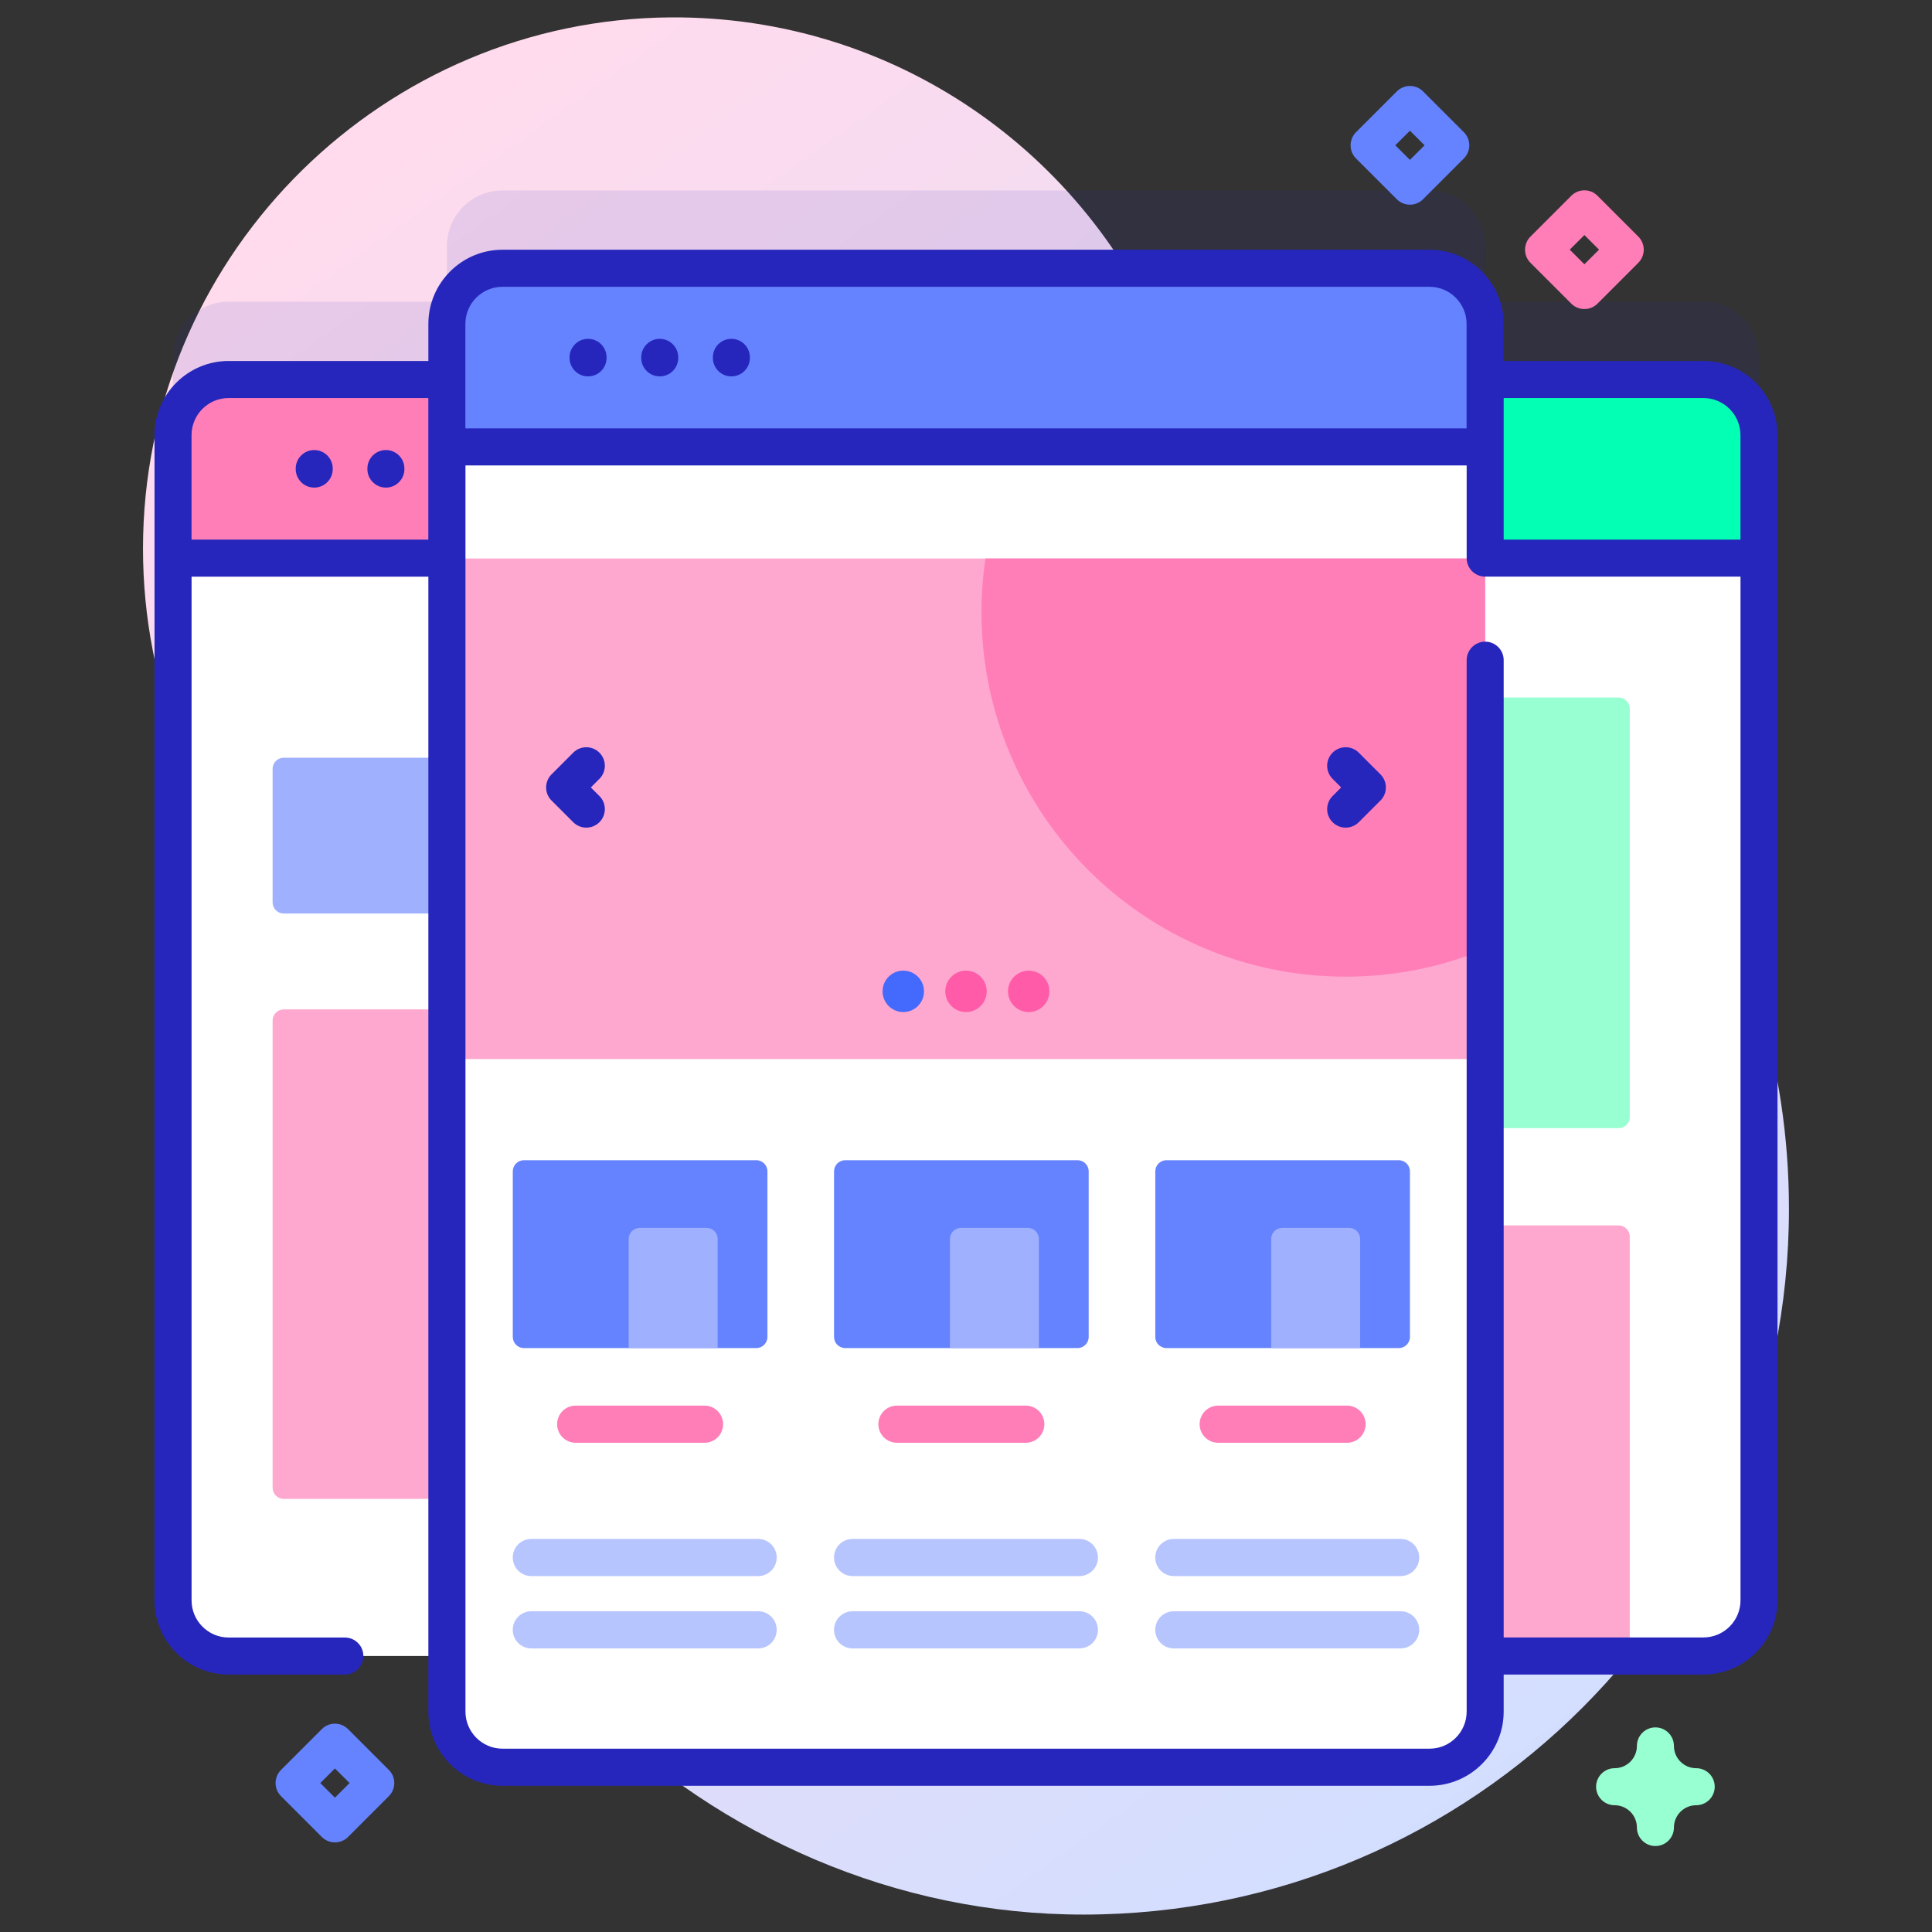 <?xml version="1.0" encoding="UTF-8"?>
<svg id="Layer_1" data-name="Layer 1" xmlns="http://www.w3.org/2000/svg" xmlns:xlink="http://www.w3.org/1999/xlink" viewBox="0 0 500 500">
  <rect x="0" y="0" width="500" height="500" fill="#333333" stroke="none"/>
  <defs>
    <style>
      .cls-1 {
        isolation: isolate;
        opacity: .1;
      }

      .cls-1, .cls-2, .cls-3, .cls-4, .cls-5, .cls-6, .cls-7, .cls-8, .cls-9, .cls-10, .cls-11, .cls-12, .cls-13 {
        stroke-width: 0px;
      }

      .cls-1, .cls-3 {
        fill: #2626bc;
      }

      .cls-2 {
        fill: url(#linear-gradient);
      }

      .cls-4 {
        fill: #4369fd;
      }

      .cls-5 {
        fill: #b7c5ff;
      }

      .cls-6 {
        fill: #6583fe;
      }

      .cls-7 {
        fill: #97ffd2;
      }

      .cls-8 {
        fill: #9fb0fe;
      }

      .cls-9 {
        fill: #ff5ba8;
      }

      .cls-10 {
        fill: #ff7eb8;
      }

      .cls-11 {
        fill: #fff;
      }

      .cls-12 {
        fill: #ffa8cf;
      }

      .cls-13 {
        fill: #02ffb3;
      }
    </style>
    <linearGradient id="linear-gradient" x1="74.89" y1="1518.42" x2="394.89" y2="1069.01" gradientTransform="translate(0 1542) scale(1 -1)" gradientUnits="userSpaceOnUse">
      <stop offset=".05" stop-color="#ffdbed"/>
      <stop offset="1" stop-color="#d2deff"/>
    </linearGradient>
  </defs>
  <path class="cls-2" d="M301.86,90.19C281.31,39.68,231.59,4.14,173.62,4.5c-73.96.46-134.77,60.11-136.57,134.05-.89,36.48,12.45,69.83,34.84,94.92,17.86,20,26.82,46.34,25.91,73.14-.12,3.56-.14,7.15-.05,10.76,2.36,97.24,85.43,178.18,182.7,178.12,100.82-.06,182.53-81.81,182.53-182.65,0-73.91-43.91-137.56-107.06-166.31-24.61-11.2-43.89-31.31-54.08-56.36Z"/>
  <path class="cls-1" d="M440.83,78.08h-56.48v-14.39c0-7.95-6.45-14.39-14.39-14.39h-239.91c-7.95,0-14.39,6.45-14.39,14.39v14.39h-56.48c-7.95,0-14.39,6.45-14.39,14.39v301.57c0,7.95,6.45,14.39,14.39,14.39h56.48v14.39c0,7.95,6.45,14.39,14.39,14.39h239.91c7.95,0,14.39-6.45,14.39-14.39v-14.39h56.48c7.95,0,14.39-6.45,14.39-14.39V92.47c0-7.95-6.45-14.39-14.39-14.39h0Z"/>
  <path class="cls-11" d="M440.83,98.22h-91.02v330.36h91.02c7.95,0,14.39-6.45,14.39-14.39V112.61c0-7.95-6.45-14.4-14.39-14.4Z"/>
  <path class="cls-12" d="M418.9,317.14h-69.09v111.44h69.09c1.59,0,2.88-1.29,2.88-2.88v-105.68c0-1.59-1.29-2.88-2.88-2.88h0Z"/>
  <path class="cls-7" d="M418.9,180.52h-69.09v111.44h69.09c1.59,0,2.88-1.29,2.88-2.88v-105.68c0-1.59-1.29-2.88-2.88-2.88Z"/>
  <path class="cls-13" d="M440.83,98.22h-91.02v46.23h105.42v-31.83c0-7.95-6.45-14.39-14.39-14.39Z"/>
  <path class="cls-11" d="M147.32,98.22H59.17c-7.95,0-14.39,6.45-14.39,14.39v301.57c0,7.95,6.45,14.39,14.39,14.39h88.15V98.22h0Z"/>
  <path class="cls-12" d="M147.32,387.9v-126.67h-73.89c-1.59,0-2.88,1.29-2.88,2.88v120.92c0,1.59,1.29,2.88,2.88,2.88h73.89Z"/>
  <path class="cls-8" d="M147.32,236.41v-40.31h-73.89c-1.59,0-2.88,1.29-2.88,2.88v34.55c0,1.59,1.29,2.88,2.88,2.88h73.89Z"/>
  <path class="cls-10" d="M147.32,98.22H59.17c-7.95,0-14.39,6.44-14.39,14.39v31.83h102.54v-46.23Z"/>
  <path class="cls-11" d="M384.35,83.82v359.15c0,7.95-6.45,14.39-14.39,14.39h-239.91c-7.95,0-14.39-6.45-14.39-14.39V83.82c0-7.95,6.45-14.39,14.39-14.39h239.91c7.95,0,14.39,6.45,14.39,14.39Z"/>
  <path class="cls-12" d="M115.65,144.54h268.7v129.55H115.65v-129.55Z"/>
  <path class="cls-10" d="M384.35,144.54v101.05c-11.11,4.63-23.31,7.17-36.09,7.17-52.05,0-94.25-42.21-94.25-94.26,0-4.74.35-9.4,1.03-13.96h129.31Z"/>
  <path class="cls-6" d="M384.35,115.65v-31.83c0-7.95-6.44-14.39-14.39-14.39h-239.91c-7.95,0-14.39,6.44-14.39,14.39v31.83h268.7Z"/>
  <g>
    <path class="cls-3" d="M440.83,93.42h-51.68v-9.6c0-10.58-8.61-19.19-19.19-19.19h-239.91c-10.58,0-19.19,8.61-19.19,19.19v9.6h-51.68c-10.58,0-19.19,8.61-19.19,19.19v301.57c0,10.58,8.61,19.19,19.19,19.19h30.07c2.65,0,4.79-2.15,4.79-4.79s-2.15-4.79-4.79-4.79h-30.07c-5.29,0-9.6-4.31-9.6-9.6V149.24h61.28v293.73c0,10.58,8.61,19.19,19.19,19.19h239.91c10.58,0,19.19-8.61,19.19-19.19v-9.6h51.68c10.58,0,19.19-8.61,19.19-19.19V112.61c0-10.58-8.61-19.19-19.19-19.19h0ZM440.83,103.01c5.29,0,9.6,4.31,9.6,9.6v27.04h-61.28v-36.64h51.68ZM130.04,74.22h239.91c5.29,0,9.6,4.31,9.6,9.6v27.04H120.44v-27.04c0-5.29,4.31-9.6,9.6-9.6h0ZM49.57,139.65v-27.04c0-5.29,4.31-9.6,9.6-9.6h51.68v36.64h-61.28ZM440.83,423.78h-51.68v-252.93c0-2.65-2.15-4.79-4.79-4.79s-4.79,2.15-4.79,4.79v272.11c0,5.29-4.31,9.6-9.6,9.6h-239.91c-5.29,0-9.6-4.31-9.6-9.6V120.45h259.11v23.99c0,2.65,2.15,4.79,4.79,4.79h66.08v264.94c0,5.29-4.31,9.6-9.6,9.6h0Z"/>
    <path class="cls-3" d="M81.32,116.47c-2.65,0-4.79,2.15-4.79,4.79v.14c0,2.65,2.15,4.79,4.79,4.79s4.79-2.15,4.79-4.79v-.14c0-2.65-2.15-4.79-4.79-4.79Z"/>
    <path class="cls-3" d="M99.87,116.47c-2.65,0-4.79,2.15-4.79,4.79v.14c0,2.65,2.15,4.79,4.79,4.79s4.79-2.15,4.79-4.79v-.14c0-2.65-2.15-4.79-4.79-4.79Z"/>
    <path class="cls-3" d="M152.19,97.41c2.65,0,4.79-2.15,4.79-4.79v-.14c0-2.65-2.15-4.79-4.79-4.79s-4.79,2.15-4.79,4.79v.14c0,2.65,2.15,4.79,4.79,4.79Z"/>
    <path class="cls-3" d="M170.74,97.41c2.65,0,4.79-2.15,4.79-4.79v-.14c0-2.65-2.15-4.79-4.79-4.79s-4.79,2.15-4.79,4.79v.14c0,2.65,2.15,4.79,4.79,4.79Z"/>
    <path class="cls-3" d="M189.28,97.41c2.65,0,4.79-2.15,4.79-4.79v-.14c0-2.65-2.15-4.79-4.79-4.79s-4.79,2.15-4.79,4.79v.14c0,2.65,2.15,4.79,4.79,4.79Z"/>
    <path class="cls-3" d="M351.65,194.79c-1.87-1.87-4.91-1.87-6.78,0-1.87,1.87-1.87,4.91,0,6.78l2.22,2.22-2.22,2.22c-1.87,1.87-1.87,4.91,0,6.78.94.94,2.16,1.4,3.39,1.4s2.45-.47,3.39-1.4l5.61-5.61c1.87-1.87,1.87-4.91,0-6.78l-5.61-5.61Z"/>
    <path class="cls-3" d="M155.13,194.79c-1.87-1.87-4.91-1.87-6.78,0l-5.61,5.61c-1.87,1.87-1.87,4.91,0,6.78l5.61,5.61c.94.94,2.16,1.4,3.39,1.4s2.45-.47,3.39-1.4c1.87-1.87,1.87-4.91,0-6.78l-2.22-2.22,2.22-2.22c1.87-1.87,1.87-4.91,0-6.78h0Z"/>
  </g>
  <circle class="cls-4" cx="233.77" cy="256.56" r="5.36"/>
  <circle class="cls-9" cx="250" cy="256.56" r="5.36"/>
  <circle class="cls-9" cx="266.23" cy="256.56" r="5.36"/>
  <path class="cls-6" d="M195.73,348.88h-60.14c-1.59,0-2.88-1.29-2.88-2.88v-42.86c0-1.59,1.29-2.88,2.88-2.88h60.14c1.59,0,2.88,1.29,2.88,2.88v42.86c0,1.59-1.29,2.88-2.88,2.88Z"/>
  <path class="cls-8" d="M185.73,348.87h-23.03v-28.22c0-1.59,1.29-2.88,2.88-2.88h17.27c1.59,0,2.88,1.29,2.88,2.88v28.22Z"/>
  <path class="cls-10" d="M182.33,373.39h-33.34c-2.65,0-4.81-2.15-4.81-4.81s2.15-4.81,4.81-4.81h33.34c2.65,0,4.81,2.15,4.81,4.81s-2.15,4.81-4.81,4.81Z"/>
  <path class="cls-5" d="M196.2,407.89h-58.69c-2.65,0-4.81-2.15-4.81-4.81s2.15-4.81,4.81-4.81h58.69c2.65,0,4.81,2.15,4.81,4.81s-2.15,4.81-4.81,4.81h0Z"/>
  <path class="cls-5" d="M196.2,426.61h-58.69c-2.65,0-4.81-2.15-4.81-4.81s2.15-4.81,4.81-4.81h58.69c2.65,0,4.81,2.15,4.81,4.81s-2.15,4.81-4.81,4.81h0Z"/>
  <path class="cls-6" d="M278.87,348.88h-60.14c-1.59,0-2.88-1.29-2.88-2.88v-42.86c0-1.59,1.29-2.88,2.88-2.88h60.14c1.59,0,2.88,1.29,2.88,2.88v42.86c0,1.59-1.29,2.88-2.88,2.88Z"/>
  <path class="cls-8" d="M268.87,348.87h-23.03v-28.22c0-1.59,1.29-2.88,2.88-2.88h17.27c1.59,0,2.88,1.29,2.88,2.88v28.22Z"/>
  <path class="cls-10" d="M265.47,373.39h-33.34c-2.65,0-4.81-2.15-4.81-4.81s2.15-4.81,4.81-4.81h33.34c2.65,0,4.81,2.15,4.81,4.81s-2.15,4.81-4.81,4.81Z"/>
  <path class="cls-5" d="M279.34,407.89h-58.69c-2.65,0-4.81-2.15-4.81-4.81s2.15-4.81,4.81-4.81h58.69c2.65,0,4.81,2.15,4.81,4.81s-2.15,4.81-4.81,4.81Z"/>
  <path class="cls-5" d="M279.34,426.61h-58.69c-2.65,0-4.81-2.15-4.81-4.81s2.15-4.81,4.81-4.81h58.69c2.65,0,4.81,2.15,4.81,4.81s-2.15,4.81-4.81,4.81Z"/>
  <path class="cls-6" d="M362.01,348.88h-60.14c-1.59,0-2.88-1.29-2.88-2.88v-42.86c0-1.59,1.29-2.88,2.88-2.88h60.14c1.59,0,2.88,1.29,2.88,2.88v42.86c0,1.59-1.29,2.88-2.88,2.88Z"/>
  <path class="cls-8" d="M352.01,348.87h-23.03v-28.22c0-1.59,1.29-2.88,2.88-2.88h17.27c1.59,0,2.88,1.29,2.88,2.88v28.22h0Z"/>
  <path class="cls-10" d="M348.61,373.39h-33.34c-2.65,0-4.81-2.15-4.81-4.81s2.15-4.81,4.81-4.81h33.34c2.65,0,4.81,2.15,4.81,4.81s-2.15,4.81-4.81,4.81Z"/>
  <path class="cls-5" d="M362.48,407.89h-58.69c-2.65,0-4.81-2.15-4.81-4.81s2.15-4.81,4.81-4.81h58.69c2.65,0,4.81,2.15,4.81,4.81s-2.15,4.81-4.81,4.81Z"/>
  <path class="cls-5" d="M362.48,426.61h-58.69c-2.65,0-4.81-2.15-4.81-4.81s2.15-4.81,4.81-4.81h58.69c2.65,0,4.81,2.15,4.81,4.81s-2.15,4.81-4.81,4.81Z"/>
  <path class="cls-10" d="M410.04,79.98c-1.27,0-2.49-.5-3.39-1.4l-10.57-10.57c-.9-.9-1.4-2.12-1.4-3.39s.51-2.49,1.4-3.39l10.57-10.57c1.87-1.87,4.91-1.87,6.78,0l10.57,10.57c.9.9,1.4,2.12,1.4,3.39s-.51,2.49-1.4,3.39l-10.57,10.57c-.9.9-2.12,1.4-3.39,1.4ZM406.25,64.61l3.79,3.79,3.79-3.79-3.79-3.78-3.79,3.78Z"/>
  <path class="cls-6" d="M86.68,476.81c-1.27,0-2.49-.5-3.39-1.4l-10.57-10.57c-.9-.9-1.4-2.12-1.4-3.39s.51-2.49,1.4-3.39l10.57-10.57c1.87-1.87,4.91-1.87,6.78,0l10.57,10.57c.9.9,1.4,2.12,1.4,3.39s-.51,2.49-1.4,3.39l-10.57,10.57c-.9.9-2.12,1.4-3.39,1.4ZM82.89,461.45l3.79,3.79,3.79-3.79-3.79-3.78-3.79,3.78Z"/>
  <path class="cls-6" d="M364.89,52.97c-1.23,0-2.45-.47-3.39-1.4l-10.57-10.57c-.9-.9-1.4-2.12-1.4-3.39s.51-2.49,1.4-3.39l10.57-10.57c1.87-1.87,4.91-1.87,6.78,0l10.57,10.57c1.87,1.87,1.87,4.91,0,6.78l-10.57,10.57c-.94.94-2.16,1.4-3.39,1.4ZM361.1,37.6l3.79,3.78,3.78-3.78-3.78-3.78-3.79,3.78Z"/>
  <path class="cls-7" d="M428.42,477.75c-2.65,0-4.79-2.15-4.79-4.79,0-3.18-2.59-5.77-5.77-5.77-2.65,0-4.79-2.15-4.79-4.79s2.15-4.79,4.79-4.79c3.18,0,5.77-2.59,5.77-5.77,0-2.65,2.15-4.79,4.79-4.79s4.79,2.15,4.79,4.79c0,3.18,2.59,5.77,5.77,5.77,2.65,0,4.79,2.15,4.79,4.79s-2.15,4.79-4.79,4.79c-3.18,0-5.77,2.59-5.77,5.77,0,2.65-2.15,4.79-4.79,4.79Z"/>
</svg>